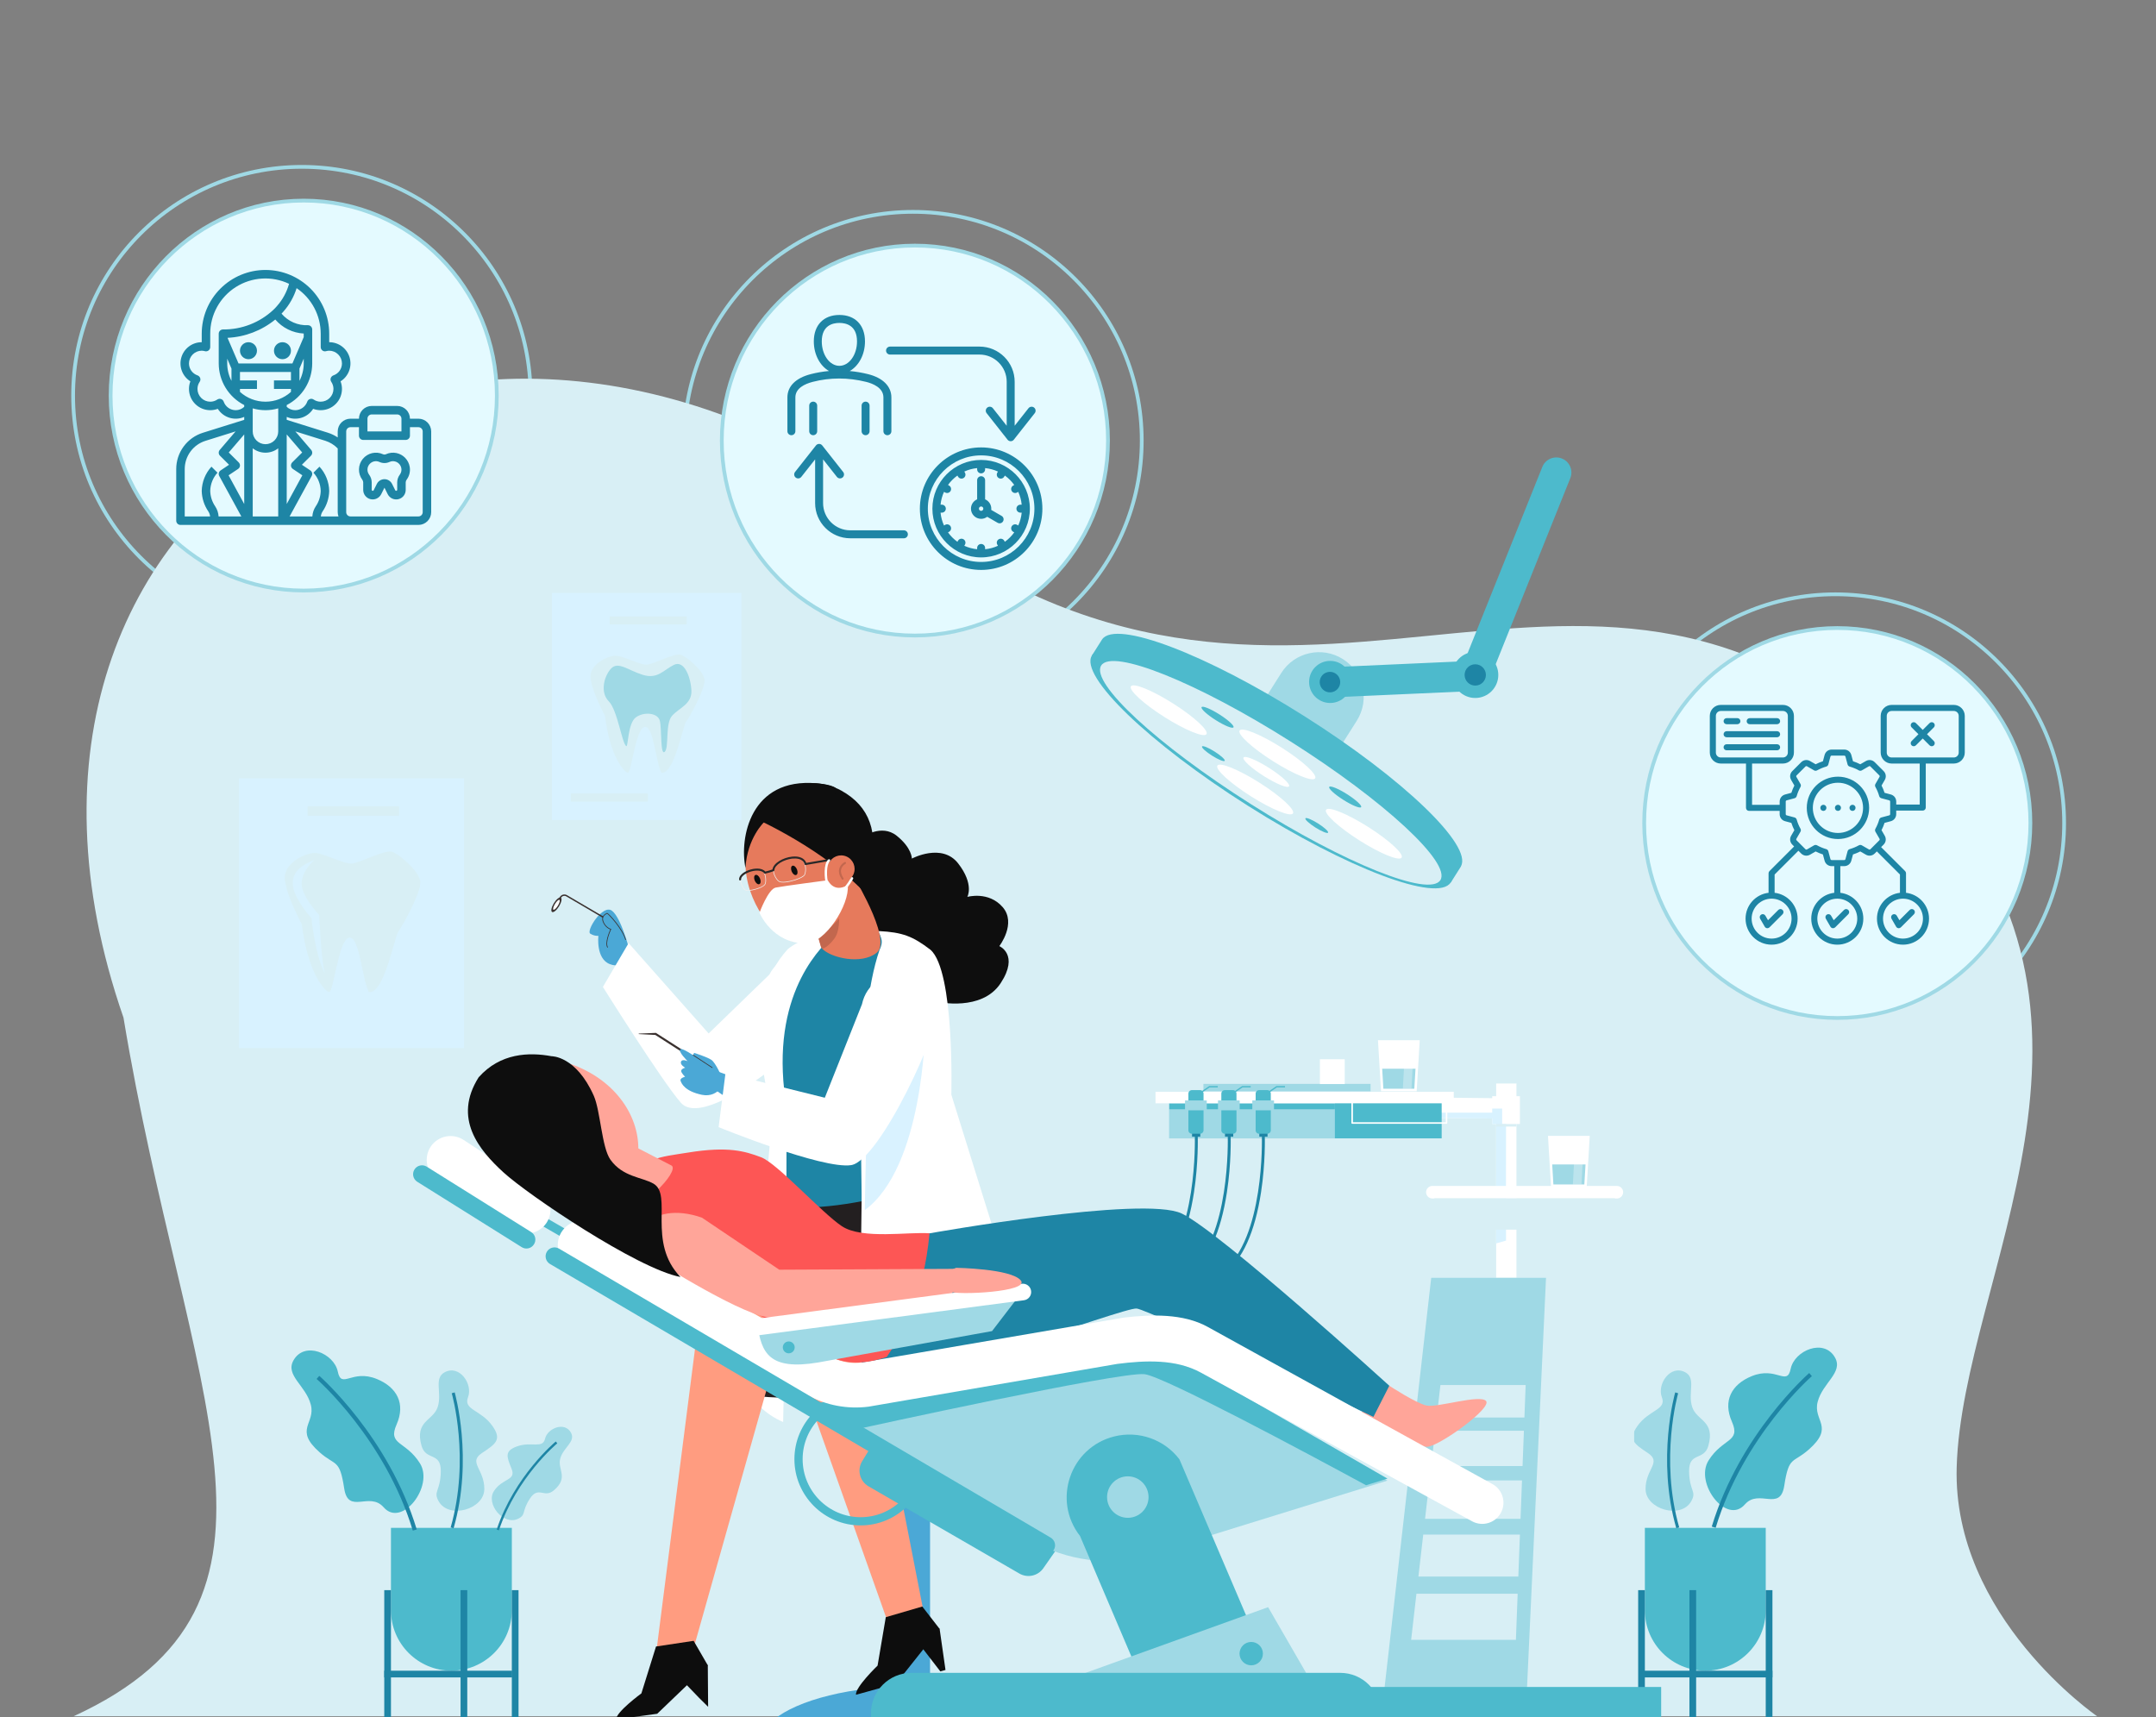 <svg xmlns="http://www.w3.org/2000/svg" width="575" height="458" viewBox="0 0 575 458" fill="none"><rect x="0" y="0" width="575" height="458" fill="#808080" stroke="none"/><g clip-path="url(#clip0_822_1550)"><circle cx="489.5" cy="219.5" r="61" stroke="#9FD9E5"></circle><circle cx="243.5" cy="117.5" r="61" stroke="#9FD9E5"></circle><circle cx="80.5" cy="105.5" r="61" stroke="#9FD9E5"></circle><path d="M19.617 457.738C85.253 427.583 49.667 372.439 32.937 271.414C-16.179 129.868 128.193 45.383 248.749 143.188C352.523 215.647 427.848 117.381 513.517 208.796C571.55 270.722 523.269 340.592 521.843 391.302C520.719 431.275 559.314 457.738 559.314 457.738H19.617Z" fill="#D8EFF5"></path><path d="M454.801 445.583C463.703 445.583 470.919 438.366 470.919 429.464V407.49H438.682V429.464C438.682 438.366 445.899 445.583 454.801 445.583Z" fill="#4DBACC"></path><path d="M470.919 458.203H472.706V424.097H470.919V458.203Z" fill="#1E85A5"></path><path d="M436.896 458.203H438.682V424.097H436.896V458.203Z" fill="#1E85A5"></path><path d="M450.567 458.203H452.354V424.097H450.567V458.203Z" fill="#1E85A5"></path><path d="M472.706 447.37V445.583H438.6V447.37H472.706Z" fill="#1E85A5"></path><path d="M449.438 365.983C452.45 367.586 450.07 371.523 451.304 375.256C452.537 378.989 457.492 378.899 455.621 385.579C454.468 389.693 450.385 387.114 450.478 392.463C450.571 397.812 452.597 397.681 451.025 400.431C448.285 405.225 438.945 402.543 438.871 397.19C438.797 391.837 443.278 390.016 439.492 387.527C435.707 385.037 434.192 383.904 436.684 380.344C439.768 375.938 444.549 376.071 443.212 372.632C441.874 369.192 445.455 363.863 449.438 365.983Z" fill="#9FD9E5"></path><path d="M447.847 407.37L447.063 407.596C441.733 389.021 446.723 371.531 446.774 371.356L447.557 371.585C447.507 371.758 442.585 389.031 447.847 407.37Z" fill="#1E85A5"></path><path d="M489.405 362.085C491.627 366.074 486.093 368.775 484.769 373.867C483.446 378.961 489.377 380.425 482.423 386.578C478.139 390.367 477.088 388.193 475.861 396.233C474.78 403.312 469.111 396.926 465.347 401.244C460.49 406.816 451.859 395.596 455.663 389.523C459.467 383.451 464.342 384.714 461.893 379.166C459.444 373.618 461.789 369.219 467.175 367.025C473.842 364.309 476.583 369.88 477.576 365.041C478.569 360.203 486.465 356.81 489.405 362.085Z" fill="#4DBACC"></path><path d="M457.566 407.469C464.968 383.011 483.041 367.176 483.222 367.019L482.508 366.192C482.324 366.352 464.013 382.395 456.52 407.152L457.566 407.469Z" fill="#1E85A5"></path><path d="M120.386 445.583C111.484 445.583 104.267 438.366 104.267 429.464V407.49H136.505V429.464C136.505 438.366 129.288 445.583 120.386 445.583Z" fill="#4DBACC"></path><path d="M104.267 424.097H102.481V458.203H104.267V424.097Z" fill="#1E85A5"></path><path d="M138.291 424.097H136.504V458.203H138.291V424.097Z" fill="#1E85A5"></path><path d="M124.62 424.097H122.833V458.203H124.62V424.097Z" fill="#1E85A5"></path><path d="M136.587 447.37V445.583H102.48V447.37H136.587Z" fill="#1E85A5"></path><path d="M118.598 365.983C115.587 367.586 117.966 371.523 116.733 375.256C115.5 378.989 110.544 378.899 112.416 385.579C113.569 389.693 117.652 387.114 117.559 392.463C117.465 397.812 115.44 397.681 117.012 400.431C119.752 405.225 129.092 402.543 129.166 397.19C129.239 391.837 124.759 390.016 128.544 387.527C132.33 385.037 133.844 383.904 131.353 380.344C128.269 375.938 123.487 376.071 124.825 372.632C126.162 369.192 122.581 363.863 118.598 365.983Z" fill="#9FD9E5"></path><path d="M120.19 407.37L120.974 407.596C126.304 389.021 121.314 371.531 121.263 371.356L120.479 371.585C120.53 371.758 125.452 389.031 120.19 407.37Z" fill="#1E85A5"></path><path d="M152.306 382.156C153.542 384.514 150.276 386.006 149.428 388.956C148.581 391.905 151.816 394.028 147.669 397.511C145.116 399.656 143.618 396.197 141.324 399.687C139.031 403.176 140.394 403.983 138.171 405.064C134.295 406.95 129.453 401.11 131.761 397.627C134.069 394.143 137.759 394.941 136.413 391.67C135.068 388.399 134.59 387.002 137.763 385.803C141.691 384.319 144.715 386.51 145.366 383.703C146.017 380.897 150.671 379.036 152.306 382.156Z" fill="#9FD9E5"></path><path d="M133.069 408.139L132.464 407.939C137.201 393.618 148.115 384.537 148.224 384.447L148.628 384.94C148.52 385.029 137.746 393.999 133.069 408.139Z" fill="#1E85A5"></path><path d="M78.256 362.838C76.033 366.827 81.567 369.528 82.891 374.62C84.215 379.713 78.283 381.178 85.238 387.331C89.521 391.12 90.573 388.946 91.8 396.986C92.88 404.065 98.549 397.679 102.314 401.997C107.17 407.569 115.801 396.349 111.998 390.276C108.194 384.204 103.318 385.467 105.767 379.919C108.217 374.371 105.872 369.972 100.485 367.777C93.818 365.062 91.078 370.633 90.085 365.794C89.091 360.956 81.195 357.563 78.256 362.838Z" fill="#4DBACC"></path><path d="M110.095 408.222C102.692 383.764 84.62 367.929 84.438 367.772L85.153 366.945C85.337 367.104 103.647 383.148 111.14 407.905L110.095 408.222Z" fill="#1E85A5"></path><path d="M123.772 207.579H63.728V279.529H123.772V207.579Z" fill="#D8F2FF"></path><path d="M112.043 235.88C111.559 239.378 107.044 247.346 106.179 248.466C105.228 249.688 102.382 265.236 98.393 264.536C96.494 260.694 95.928 249.513 93.079 250.038C90.233 250.56 88.9 264.711 87.764 264.536C86.624 264.361 82.069 259.297 80.548 246.543C80.548 246.543 77.692 241.191 76.48 237.023C76.068 235.609 75.848 234.328 75.992 233.443C76.562 229.948 80.929 227.854 83.397 227.504C85.866 227.153 91.75 230.648 94.03 230.298C96.306 229.948 102.571 226.632 104.47 227.153C106.368 227.678 111.682 232.22 112.063 235.015C112.097 235.255 112.087 235.547 112.043 235.88Z" fill="#D8EFF5"></path><path d="M112.043 235.88C111.559 239.378 107.044 247.346 106.179 248.466C105.228 249.688 102.382 265.236 98.393 264.536C96.494 260.694 95.928 249.513 93.078 250.038C90.232 250.56 88.9 264.711 87.764 264.536C86.624 264.361 82.069 259.297 80.548 246.543C80.548 246.543 77.692 241.191 76.48 237.023C78.972 238.73 81.124 243.249 86.274 244.193C95.355 245.855 96.862 243.429 101.596 242.791C106.327 242.152 107.861 239.21 111.185 236.525C111.486 236.282 111.775 236.065 112.043 235.88Z" fill="#D8EFF5"></path><path d="M83.897 229.313C83.897 229.313 80.632 231.989 80.444 235.458C80.257 238.926 85.121 244.023 85.121 244.023C85.121 244.023 85.684 256.398 86.621 259.586C83.996 254.617 83.059 244.867 83.059 244.867C83.059 244.867 78.998 240.436 78.221 236.804C77.064 231.396 83.147 229.782 83.897 229.313Z" fill="#D8F2FF"></path><path d="M106.429 215.03H82.041V217.59H106.429V215.03Z" fill="#D8EFF5"></path><path d="M197.761 158.116H147.189V218.716H197.761V158.116Z" fill="#D8F2FF"></path><path d="M183.154 164.394H162.613V166.55H183.154V164.394Z" fill="#D8EFF5"></path><path d="M172.768 211.629H152.228V213.785H172.768V211.629Z" fill="#D8EFF5"></path><path d="M187.882 181.952C187.474 184.899 183.672 191.61 182.943 192.553C182.142 193.582 179.745 206.677 176.385 206.088C174.786 202.852 174.309 193.435 171.909 193.877C169.512 194.316 168.39 206.235 167.433 206.088C166.473 205.94 162.637 201.675 161.356 190.933C161.356 190.933 158.95 186.426 157.929 182.915C157.582 181.724 157.397 180.646 157.519 179.9C157.998 176.956 161.676 175.192 163.755 174.897C165.834 174.602 170.791 177.546 172.71 177.251C174.627 176.956 179.904 174.163 181.503 174.602C183.102 175.045 187.578 178.87 187.899 181.224C187.928 181.426 187.919 181.672 187.882 181.952Z" fill="#D8EFF5"></path><path d="M167.048 199C167.533 199.226 167.426 192.941 169.547 191.35C171.668 189.759 175.455 190.062 175.986 192.259C176.516 194.455 176.061 201.575 177.273 200.515C178.485 199.454 177.349 193.016 179.243 190.895C181.136 188.775 184.62 187.79 184.393 184.078C184.166 180.367 182.424 175.974 179.697 177.337C176.97 178.7 175.38 181.2 171.441 179.988C167.502 178.776 164.851 176.277 162.957 178.322C161.064 180.367 160.003 184.684 162.351 187.032C164.699 189.381 165.912 198.47 167.048 199Z" fill="#9FD9E5"></path><path d="M397.969 292.884C398.343 292.887 398.696 292.893 399.025 292.896V288.975H404.436V438.597H399.025V298.33C398.696 298.327 398.342 298.321 397.969 298.318C392.779 298.256 383.424 298.15 378.122 298.097C376.153 298.077 374.743 298.065 374.316 298.065V292.631C375.935 292.63 390.803 292.801 397.969 292.884Z" fill="white"></path><path d="M405.354 292.358H397.969V299.78H405.354V292.358Z" fill="white"></path><path d="M378.122 296.743V298.097C383.424 298.15 392.779 298.256 397.969 298.318V299.781H399.025V331.623L401.66 330.864C401.619 330.022 401.654 305.715 401.66 300.452C401.66 300.016 401.66 299.78 401.66 299.78H400.621V295.656H397.969V296.743L378.122 296.743Z" fill="#D8F2FF"></path><path d="M311.851 303.605H384.49V291.185H311.851V303.605Z" fill="#4DBACC"></path><path d="M311.851 303.605H356.007V291.185H311.851V303.605Z" fill="#9FD9E5"></path><path d="M311.851 295.842H356.007V294.289H311.851V295.842Z" fill="#4DBACC"></path><path d="M308.172 294.256H387.714V291.184H308.172V294.256Z" fill="white"></path><path d="M360.615 299.72H385.788C385.903 299.72 385.996 299.627 385.996 299.512V292.453H385.58V299.304H360.823V291.185H360.407V299.512C360.407 299.627 360.5 299.72 360.615 299.72Z" fill="white"></path><path d="M404.436 299.783H399.025V300.454H404.436V299.783Z" fill="#D8EFF5"></path><path d="M320.948 291.057H365.526V289.077H320.948V291.057Z" fill="#9FD9E5"></path><path d="M368.312 291.037H377.829L378.639 277.423H367.502L368.312 291.037Z" fill="white"></path><path d="M377.516 285.034L377.199 290.368H368.942L368.625 285.034H377.516Z" fill="#9FD9E5"></path><path opacity="0.3" d="M374.139 290.367H376.435L377.075 278.515H374.778L374.139 290.367Z" fill="white"></path><path d="M352.018 289.119H358.636V282.501H352.018V289.119Z" fill="white"></path><path d="M422.56 357.226L420.193 340.802H382.962L379.934 452.281H435.825V357.226H422.56Z" fill="#D8EFF5"></path><path d="M407.153 452.281H369.009L381.703 340.802H412.32L407.153 452.281Z" fill="#9FD9E5"></path><path d="M443.028 449.921H363.369V459.36H443.028V449.921Z" fill="#4DBACC"></path><path d="M406.558 378.057H383.164L384.16 369.388H406.89L406.558 378.057Z" fill="#D8EFF5"></path><path d="M406.062 390.996H381.676L382.758 381.588H406.423L406.062 390.996Z" fill="#D8EFF5"></path><path d="M405.522 405.082H380.057L381.235 394.836H405.915L405.522 405.082Z" fill="#D8EFF5"></path><path d="M404.933 420.473H378.288L379.575 409.271H405.362L404.933 420.473Z" fill="#D8EFF5"></path><path d="M404.286 437.358H376.347L377.76 425.062H404.757L404.286 437.358Z" fill="#D8EFF5"></path><path d="M320.113 301.835H317.916V303.153H320.113V301.835Z" fill="#1E85A5"></path><path d="M319.987 291.796L319.791 291.51L322.485 289.661H324.773V290.008H322.593L319.987 291.796Z" fill="#4DBACC"></path><path d="M317.865 302.377H320.056C320.566 302.377 320.98 301.964 320.98 301.453V291.664C320.98 291.153 320.566 290.739 320.056 290.739H317.865C317.354 290.739 316.94 291.153 316.94 291.664V301.453C316.94 301.964 317.354 302.377 317.865 302.377Z" fill="#4DBACC"></path><path d="M321.836 293.488H316.047V296.124H321.836V293.488Z" fill="#9FD9E5"></path><path d="M328.899 301.835H326.702V303.153H328.899V301.835Z" fill="#1E85A5"></path><path d="M328.773 291.796L328.577 291.51L331.271 289.661H333.559V290.008H331.378L328.773 291.796Z" fill="#4DBACC"></path><path d="M326.651 302.377H328.841C329.352 302.377 329.766 301.964 329.766 301.453V291.664C329.766 291.153 329.352 290.739 328.841 290.739H326.651C326.14 290.739 325.726 291.153 325.726 291.664V301.453C325.726 301.964 326.14 302.377 326.651 302.377Z" fill="#4DBACC"></path><path d="M330.622 293.488H324.833V296.124H330.622V293.488Z" fill="#9FD9E5"></path><path d="M338.051 301.835H335.855V303.153H338.051V301.835Z" fill="#1E85A5"></path><path d="M337.926 291.796L337.729 291.51L340.423 289.661H342.711V290.008H340.531L337.926 291.796Z" fill="#4DBACC"></path><path d="M335.803 302.377H337.994C338.505 302.377 338.919 301.964 338.919 301.453V291.664C338.919 291.153 338.505 290.739 337.994 290.739H335.803C335.293 290.739 334.879 291.153 334.879 291.664V301.453C334.879 301.964 335.293 302.377 335.803 302.377Z" fill="#4DBACC"></path><path d="M339.775 293.488H333.986V296.124H339.775V293.488Z" fill="#9FD9E5"></path><path d="M300.225 342.49C298.418 342.49 296.499 342.183 294.472 341.568L294.699 340.822C300.008 342.433 304.535 341.843 308.152 339.069C319.403 330.441 318.667 303.432 318.658 303.16L319.437 303.135C319.44 303.204 319.645 310.107 318.432 318.002C316.796 328.657 313.497 335.952 308.628 339.687C306.193 341.554 303.381 342.49 300.225 342.49Z" fill="#1E85A5"></path><path d="M309.005 342.49C307.198 342.49 305.279 342.183 303.252 341.568L303.479 340.822C308.788 342.433 313.314 341.843 316.932 339.069C328.182 330.441 327.447 303.432 327.438 303.16L328.217 303.135C328.22 303.204 328.425 310.107 327.212 318.002C325.575 328.657 322.276 335.952 317.407 339.687C314.973 341.554 312.16 342.49 309.005 342.49Z" fill="#1E85A5"></path><path d="M318.107 342.49C316.299 342.49 314.38 342.183 312.353 341.568L312.58 340.822C317.889 342.433 322.416 341.843 326.033 339.069C337.284 330.441 336.548 303.432 336.539 303.16L337.319 303.135C337.321 303.204 337.527 310.107 336.314 318.002C334.677 328.657 331.378 335.952 326.509 339.687C324.074 341.554 321.262 342.49 318.107 342.49Z" fill="#1E85A5"></path><path d="M431.218 319.644H382.008C381.084 319.644 380.334 318.894 380.334 317.969C380.334 317.044 381.083 316.294 382.008 316.294H431.218C432.143 316.294 432.893 317.044 432.893 317.969C432.892 318.894 432.143 319.644 431.218 319.644Z" fill="white"></path><path d="M427.323 327.95H385.903L382.532 319.59H430.694L427.323 327.95Z" fill="#D8EFF5"></path><path d="M413.655 316.56H423.172L423.982 302.946H412.844L413.655 316.56Z" fill="white"></path><path d="M422.859 310.557L422.541 315.891H414.285L413.968 310.557H422.859Z" fill="#9FD9E5"></path><path opacity="0.3" d="M419.482 315.89H421.778L422.417 304.038H420.121L419.482 315.89Z" fill="white"></path><path d="M331.033 196.363L351.168 209.104L361.85 192.223C365.368 186.663 363.713 179.303 358.152 175.785C352.592 172.267 345.232 173.922 341.714 179.483L331.033 196.363Z" fill="#9FD9E5"></path><path d="M293.951 170.5C297.616 165.287 321.682 174.432 347.942 191.048C374.202 207.664 392.771 225.496 389.629 231.041L389.655 231.056L386.928 235.366L382.3 232.438C372.522 230.898 354.596 222.769 335.512 210.693C316.427 198.617 301.404 185.898 295.826 177.721L291.221 174.808L293.948 170.498L293.951 170.5Z" fill="#4DBACC"></path><path d="M386.895 235.367C390.328 229.943 371.692 211.992 345.27 195.273C318.849 178.554 294.648 169.398 291.215 174.823C287.783 180.247 306.419 198.198 332.84 214.917C359.261 231.636 383.463 240.792 386.895 235.367Z" fill="#4DBACC"></path><path d="M384.143 234.736C387.062 230.122 369.179 213.568 344.2 197.761C319.221 181.955 296.604 172.882 293.684 177.496C290.764 182.11 308.647 198.664 333.627 214.471C358.606 230.277 381.223 239.35 384.143 234.736Z" fill="#D8EFF5"></path><path d="M350.749 207.587C351.381 206.587 347.382 202.921 341.816 199.399C336.25 195.876 331.225 193.832 330.592 194.832C329.959 195.832 333.958 199.498 339.524 203.02C345.091 206.542 350.116 208.587 350.749 207.587Z" fill="white"></path><path d="M344.832 216.938C345.464 215.938 341.465 212.272 335.899 208.75C330.333 205.228 325.308 203.183 324.675 204.183C324.042 205.183 328.041 208.849 333.608 212.372C339.174 215.894 344.199 217.938 344.832 216.938Z" fill="white"></path><path d="M321.769 195.797C322.402 194.797 318.402 191.131 312.836 187.609C307.27 184.086 302.245 182.042 301.612 183.042C300.979 184.042 304.979 187.708 310.545 191.23C316.111 194.752 321.136 196.797 321.769 195.797Z" fill="white"></path><path d="M337.029 206.962C340.381 209.083 343.406 210.314 343.787 209.712C344.168 209.11 341.76 206.902 338.409 204.782C335.058 202.662 332.032 201.431 331.651 202.033C331.271 202.635 333.678 204.842 337.029 206.962Z" fill="white"></path><path d="M358.274 213.331C360.624 214.817 362.745 215.68 363.012 215.258C363.279 214.836 361.591 213.289 359.242 211.802C356.892 210.316 354.771 209.452 354.504 209.875C354.237 210.297 355.925 211.844 358.274 213.331Z" fill="#4DBACC"></path><path d="M324.23 192.055C326.58 193.542 328.701 194.405 328.968 193.983C329.235 193.561 327.547 192.013 325.198 190.527C322.848 189.04 320.727 188.177 320.46 188.599C320.193 189.022 321.881 190.569 324.23 192.055Z" fill="#4DBACC"></path><path d="M323.257 201.54C324.928 202.597 326.437 203.211 326.627 202.911C326.817 202.611 325.616 201.51 323.945 200.453C322.274 199.396 320.765 198.782 320.576 199.082C320.386 199.382 321.586 200.483 323.257 201.54Z" fill="#4DBACC"></path><path d="M350.829 220.706C352.5 221.763 354.009 222.377 354.198 222.077C354.388 221.777 353.188 220.676 351.517 219.619C349.846 218.562 348.337 217.948 348.147 218.248C347.957 218.548 349.158 219.648 350.829 220.706Z" fill="#4DBACC"></path><path d="M373.811 228.731C374.444 227.731 370.445 224.065 364.879 220.543C359.312 217.021 354.287 214.976 353.654 215.976C353.022 216.976 357.021 220.642 362.587 224.165C368.153 227.687 373.178 229.731 373.811 228.731Z" fill="white"></path><path d="M350.433 182.18C350.532 184.4 352.413 186.119 354.633 186.02L392.993 184.301C395.213 184.202 396.932 182.322 396.832 180.102C396.733 177.882 394.853 176.162 392.633 176.262L354.273 177.98C352.052 178.08 350.333 179.96 350.433 182.18Z" fill="#4DBACC"></path><path d="M392.032 183.922C394.129 184.659 396.426 183.557 397.163 181.46L418.862 127.359C419.599 125.263 418.497 122.966 416.401 122.229C414.304 121.492 412.007 122.594 411.27 124.69L389.57 178.791C388.833 180.888 389.936 183.185 392.032 183.922Z" fill="#4DBACC"></path><path d="M393.446 186.154C396.842 186.154 399.594 183.402 399.594 180.006C399.594 176.611 396.842 173.858 393.446 173.858C390.051 173.858 387.298 176.611 387.298 180.006C387.298 183.402 390.051 186.154 393.446 186.154Z" fill="#4DBACC"></path><path d="M354.748 187.489C357.849 187.489 360.362 184.975 360.362 181.875C360.362 178.774 357.849 176.261 354.748 176.261C351.648 176.261 349.134 178.774 349.134 181.875C349.134 184.975 351.648 187.489 354.748 187.489Z" fill="#4DBACC"></path><path d="M393.446 182.846C395.015 182.846 396.286 181.574 396.286 180.006C396.286 178.438 395.015 177.166 393.446 177.166C391.878 177.166 390.606 178.438 390.606 180.006C390.606 181.574 391.878 182.846 393.446 182.846Z" fill="#1E85A5"></path><path d="M355.327 184.582C356.798 184.234 357.709 182.76 357.361 181.289C357.014 179.818 355.54 178.908 354.069 179.255C352.598 179.602 351.687 181.076 352.035 182.547C352.382 184.018 353.856 184.929 355.327 184.582Z" fill="#1E85A5"></path><path d="M167.864 253.358C167.864 253.358 165.687 244.795 163.219 242.909C160.752 241.022 156.253 248.279 157.414 249.004C158.575 249.73 159.591 249.585 159.591 249.585C159.591 249.585 158.865 255.68 162.639 257.132C166.412 258.583 167.864 254.955 167.864 253.358Z" fill="#4BA8D6"></path><path d="M280.789 345.812H209.047C206.028 345.812 203.581 343.365 203.581 340.346C203.581 337.327 206.028 334.88 209.047 334.88H280.789C283.808 334.88 286.255 337.327 286.255 340.346C286.255 343.365 283.808 345.812 280.789 345.812Z" fill="white"></path><path d="M219.343 345.887C223.578 350.115 233.143 353.066 244.267 353.066C255.391 353.066 264.957 350.116 269.191 345.887H219.343Z" fill="#4BA8D6"></path><path d="M281.374 458.71C274.994 453.375 260.582 449.652 243.823 449.652C227.064 449.652 212.652 453.375 206.272 458.71H281.374Z" fill="#4BA8D6"></path><path d="M244.934 347.339H240.49V458.88H244.934V347.339Z" fill="#4BA8D6"></path><path d="M248.045 386.89H237.379V453.992H248.045V386.89Z" fill="#4BA8D6"></path><path d="M248.045 351.011H237.379V368.477H248.045V351.011Z" fill="#4BA8D6"></path><path d="M230.048 223.279C230.048 223.279 235.046 219.616 239.139 222.887C243.232 226.159 243.197 228.986 243.197 228.986C243.197 228.986 251.217 224.701 255.549 230.289C259.88 235.877 257.986 239.203 257.986 239.203C257.986 239.203 263.648 237.593 267.411 241.934C271.173 246.276 266.518 252.331 266.518 252.331C266.518 252.331 271.875 254.576 266.878 262.213C261.882 269.85 250.129 267.211 250.129 267.211C250.129 267.211 251.876 274.526 242.292 275.128C232.708 275.73 228.484 267.901 228.484 267.901C225.716 264.879 222.793 261.884 227.449 257.511C221.254 253.561 221.351 250.629 226.553 248.525C226.553 248.525 220.941 251.933 218.551 245.226C216.161 238.519 226.765 233.952 226.765 233.952C226.765 233.952 219.909 229.339 222.933 225.571C225.957 221.803 230.048 223.279 230.048 223.279Z" fill="#0E0E0E"></path><path d="M205.18 259.937L188.992 275.628L167.649 251.532L160.791 263.217C160.791 263.217 176.491 288.296 181.597 294.117C189.018 302.576 224.21 271.32 225.328 264.655C227.048 254.405 210.434 249.835 205.18 259.937Z" fill="white"></path><path d="M260.75 347.754C257.263 311.602 246.506 301.012 246.506 301.012C246.506 301.012 237.939 301.012 215.172 301.012C209.218 318.845 207.356 334.665 207.148 347.754L260.75 347.754Z" fill="#231F20"></path><path d="M209.009 321.434C214.698 323.073 230.003 321.233 242.886 317.06L254.248 310.328C254.248 310.328 243.281 294.405 243.627 292.421C244.619 287.191 246.66 278.962 247.556 271.178C247.655 270.336 247.742 269.5 247.813 268.672C248.311 262.863 248.035 257.513 246.038 254.075C241.498 245.779 212.559 249.855 209.426 255.045C206.297 260.259 204.108 266.494 203.667 270.903C203.543 272.214 204.235 275.58 205.311 279.636C206.386 283.691 207.796 288.476 209.061 292.657C210.827 298.41 209.009 321.434 209.009 321.434Z" fill="#1E85A5"></path><path d="M209.155 290.828C210.646 300.052 208.863 379.252 208.863 379.252C204.23 377.294 197.617 372.348 198.225 363.284C198.225 363.284 206.435 305.64 205.532 297.132C204.63 288.623 197.333 267.03 210.127 253.117C213.554 250.354 218.003 249.536 218.003 249.536C218.003 249.536 222.552 248.132 222.677 249.098C219.633 251.939 206.16 263.706 209.155 290.828Z" fill="white"></path><path d="M213.452 233.47L217.076 246.01L218.982 252.599C219.068 252.747 219.18 252.895 219.316 253.043C221.491 255.415 229.706 257.407 233.8 254.107C235.217 252.962 235.004 250.341 234.128 247.407C232.721 242.69 229.601 237.17 228.803 235.691C227.728 233.715 226.858 232.08 226.517 231.326C223.468 231.82 216.554 232.969 213.452 233.47Z" fill="#E67A5C"></path><path d="M217.076 246.01L218.982 252.598C219.068 252.747 219.18 252.895 219.316 253.042C220.117 252.786 221.2 252.088 222.512 250.338C225.374 246.523 222.541 236.843 222.541 236.843L217.076 246.01Z" fill="#C2674E"></path><path d="M198.887 232.008C199.775 242.245 207.716 251.43 212.879 251.21C221.286 250.853 230.132 239.613 229.245 229.376C228.357 219.139 220.842 211.429 212.459 212.156C204.076 212.883 198 221.771 198.887 232.008Z" fill="#E67A5C"></path><path d="M201.456 218.301C201.456 218.301 220.008 226.468 231.502 238.988C232.842 236.069 231.309 234.446 231.96 231.908C234.462 222.16 231.964 215.022 224.348 210.843C215.758 206.129 205.422 210.373 201.456 218.301Z" fill="#0E0E0E"></path><path d="M203.817 219.227C203.817 219.227 199.271 223.472 198.815 231.479C197.18 223.552 200.06 207.323 217.801 208.911C235.542 210.499 203.817 219.227 203.817 219.227Z" fill="#0E0E0E"></path><path d="M227.63 233.153C228.415 231.327 227.57 229.21 225.744 228.426C223.917 227.641 221.801 228.486 221.016 230.312C220.232 232.139 221.076 234.255 222.902 235.04C224.729 235.824 226.845 234.98 227.63 233.153Z" fill="#E67A5C"></path><path d="M224.798 234.605C224.82 234.597 224.842 234.587 224.863 234.574C224.986 234.492 225.02 234.325 224.938 234.202C224.365 233.336 224.165 232.542 224.344 231.841C224.589 230.881 225.481 230.399 225.49 230.395C225.621 230.326 225.671 230.163 225.602 230.033C225.534 229.902 225.372 229.851 225.241 229.919C225.196 229.943 224.133 230.508 223.825 231.702C223.604 232.557 223.828 233.498 224.49 234.498C224.559 234.601 224.686 234.642 224.798 234.605Z" fill="#C2674E"></path><path d="M207.54 241.286C208.011 241.13 208.337 240.894 208.365 240.873C208.484 240.786 208.509 240.619 208.422 240.501C208.334 240.383 208.168 240.357 208.049 240.445C208 240.481 206.82 241.326 205.833 240.582C205.714 240.493 205.656 240.383 205.651 240.237C205.622 239.47 206.917 238.161 207.418 237.721C207.528 237.625 207.539 237.456 207.442 237.346C207.346 237.235 207.177 237.224 207.067 237.321C206.863 237.5 205.076 239.102 205.119 240.257C205.13 240.562 205.266 240.822 205.512 241.007C206.221 241.541 206.982 241.47 207.54 241.286Z" fill="#C2674E"></path><path d="M211.932 234.805C210.325 235.306 208.387 235.597 207.681 235.119C206.819 234.536 205.821 232.518 206.309 231.318C206.823 230.054 210.146 228.116 213.342 228.788C213.752 228.874 214.142 229.225 214.439 229.774C214.993 230.8 215.097 232.243 214.69 233.283C214.625 233.451 214.456 233.623 214.219 233.79C213.672 234.178 212.763 234.546 211.932 234.805ZM206.465 231.382C206.019 232.478 206.957 234.426 207.775 234.98C208.432 235.424 210.365 235.117 211.882 234.644C213.309 234.2 214.375 233.629 214.534 233.222C214.989 232.058 214.727 230.66 214.291 229.854C214.018 229.349 213.668 229.029 213.307 228.953C211.136 228.496 208.846 229.311 207.525 230.247C206.984 230.631 206.605 231.036 206.465 231.382Z" fill="#F0F0F0"></path><path d="M200.709 237.437C200.219 237.532 199.037 237.717 198.642 237.385C197.994 236.841 197.522 235.858 197.439 234.882C197.387 234.269 197.498 233.768 197.75 233.47C199.182 231.784 202.647 231.48 203.453 232.137C204.301 232.829 204.516 235.101 204.116 235.851C204.027 236.019 203.859 236.184 203.637 236.342C202.961 236.821 201.776 237.231 200.709 237.437ZM203.968 235.772C204.327 235.099 204.11 232.89 203.347 232.267C202.6 231.658 199.228 231.988 197.878 233.579C197.658 233.838 197.559 234.308 197.606 234.867C197.686 235.802 198.134 236.74 198.75 237.256C198.982 237.451 199.721 237.457 200.677 237.272C202.023 237.012 203.634 236.397 203.968 235.772Z" fill="#F0F0F0"></path><path d="M221.406 229.58C221.529 229.54 221.607 229.414 221.584 229.283C221.559 229.138 221.422 229.041 221.277 229.065L215.025 230.141C214.568 228.882 213.174 228.259 211.238 228.467C208.894 228.719 206.248 230.17 206.011 231.893C205.489 232.078 204.703 232.316 204.111 232.449C203.176 231.395 201.204 231.502 199.605 232.099C198.023 232.691 197.048 233.662 197.122 234.575C197.134 234.721 197.263 234.83 197.409 234.818C197.555 234.806 197.665 234.678 197.653 234.531C197.6 233.883 198.48 233.088 199.791 232.598C201.219 232.066 203.08 231.932 203.792 232.901C203.854 232.985 203.958 233.025 204.06 233.004C204.747 232.865 205.786 232.547 206.354 232.334C206.455 232.296 206.522 232.202 206.526 232.095C206.582 230.608 209.09 229.233 211.294 228.996C212.143 228.905 214.162 228.87 214.582 230.508C214.616 230.643 214.748 230.728 214.885 230.705L221.367 229.59C221.38 229.588 221.393 229.584 221.406 229.58Z" fill="#282828"></path><path d="M211.142 232.426C211.428 233.103 211.972 233.519 212.357 233.356C212.741 233.193 212.82 232.513 212.534 231.837C212.247 231.16 211.703 230.744 211.319 230.906C210.934 231.069 210.855 231.749 211.142 232.426Z" fill="#0E0E0E"></path><path d="M201.297 234.875C201.583 235.552 202.127 235.968 202.512 235.806C202.896 235.643 202.975 234.962 202.689 234.286C202.402 233.609 201.858 233.193 201.474 233.356C201.09 233.518 201.01 234.199 201.297 234.875Z" fill="#0E0E0E"></path><path d="M202.549 243.438C202.549 243.438 204.876 237.12 206.872 236.721C208.867 236.322 220.774 234.76 220.774 234.76C220.774 234.76 222.358 238.308 226.096 236.027C226.628 241.347 220.043 251.618 214.852 251.618C205.941 251.618 202.549 243.438 202.549 243.438Z" fill="white"></path><path d="M223.313 238.624C223.13 238.624 222.944 238.6 222.758 238.552C221.702 238.278 220.73 237.251 220.341 235.995C219.807 234.274 219.604 230.31 220.887 229.254C221.023 229.141 221.225 229.161 221.338 229.298C221.45 229.434 221.431 229.636 221.294 229.749C220.417 230.471 220.356 233.881 220.953 235.805C221.274 236.84 222.082 237.714 222.918 237.931C223.468 238.073 223.972 237.93 224.417 237.506C225.819 236.164 226.943 234.12 226.954 234.099C227.039 233.944 227.234 233.887 227.39 233.972C227.545 234.056 227.602 234.251 227.517 234.407C227.47 234.494 226.336 236.557 224.86 237.969C224.409 238.4 223.874 238.624 223.313 238.624Z" fill="white"></path><path d="M211.362 325.103C211.362 325.103 189.891 341.869 186.494 350.08C183.096 358.291 188.428 368.706 195.79 371.255C203.151 373.803 233.777 373.646 240.855 367.7C247.934 361.754 259.78 344.64 259.497 334.446C259.213 324.253 229.483 320.856 211.362 325.103Z" fill="#231F20"></path><path d="M185.774 356.482L175.151 439.647L184.542 441.153L207.229 360.774C206.436 342.955 186.53 345.717 185.774 356.482Z" fill="#FF9C80"></path><path d="M164.323 458.567C164.268 456.595 171.056 451.634 171.056 451.634L174.959 439.128L184.988 437.614L188.761 444.132L175.272 457.069L164.323 458.567Z" fill="#0D0D0D"></path><path d="M186.43 452.811L177.514 443.549L188.768 444.086L188.853 455.211L186.43 452.811Z" fill="#0D0D0D"></path><path d="M209.772 356.514L237.801 435.53L246.862 432.639L230.856 350.668C222.111 335.122 205.591 346.566 209.772 356.514Z" fill="#FF9C80"></path><path d="M228.304 451.999C227.985 450.052 234.047 444.225 234.047 444.225L236.238 431.309L245.974 428.464L250.586 434.417L238.953 449.046L228.304 451.999Z" fill="#0D0D0D"></path><path d="M250.78 445.767L242.939 435.577L250.587 434.37L252.163 445.383L250.78 445.767Z" fill="#0D0D0D"></path><path d="M273.448 355.259C273.448 355.259 266.485 367.388 230.641 372.332H229.519C229.519 372.332 229.416 344.91 229.788 320.762C229.929 311.565 227.997 272.411 234.57 253.35C236.025 250.468 234.294 249.369 234.406 248.319C240.725 248.644 243.453 249.712 248.153 253.306C254.641 258.953 253.714 291.943 253.714 291.943L273.448 355.259Z" fill="white"></path><path d="M246.709 274.793C246.709 274.793 246.256 311.233 230.64 322.742C230.781 313.544 230.993 304.824 231.303 298.274C240.055 293.369 246.709 274.793 246.709 274.793Z" fill="#D9F2FF"></path><path d="M198.316 288.268L189.95 285.238L189.34 289.723L196.006 294.259L198.316 288.268Z" fill="#4BA8D6"></path><path d="M187.772 284.372L174.706 275.985L174.854 276.028L170.341 275.791L170.341 275.662L174.857 275.474L174.932 275.471L175.006 275.518L188.071 283.905L187.772 284.372Z" fill="#3A312F"></path><path d="M191.234 285.859C191.234 285.859 182.388 279.27 181.509 279.803C180.63 280.337 183.392 283.025 183.392 283.025C183.392 283.025 182.041 282.38 181.67 283.069C181.204 283.936 182.743 284.765 182.743 284.765C182.743 284.765 181.704 285.022 181.67 285.597C181.636 286.173 182.713 287.168 182.713 287.168C182.713 287.168 181.274 287.512 181.505 288.236C181.737 288.96 182.625 291.033 187.196 291.988C191.767 292.942 194.593 288.104 191.234 285.859Z" fill="#4BA8D6"></path><path d="M192.476 287.135C192.476 287.135 190.858 283.482 189.762 282.699C188.666 281.916 185.169 280.82 185.169 280.82C185.169 280.82 184.491 281.238 185.378 282.386C186.265 283.534 188.875 284.682 188.875 284.682C188.875 284.682 191.223 288.492 192.476 287.135Z" fill="#4BA8D6"></path><path d="M229.885 267.835L219.974 292.769L193.488 286.193L191.656 300.616C191.656 300.616 219.346 311.918 226.999 310.743C234.651 309.568 251.253 273.763 250.563 267.04C249.503 256.7 232.271 256.7 229.885 267.835Z" fill="white"></path><path d="M164.423 246.923L151.033 239.064C150.538 238.781 149.901 238.953 149.615 239.449L149.002 240.51L148.682 240.326L149.295 239.264C149.682 238.592 150.545 238.359 151.218 238.745L164.61 246.604L164.423 246.923Z" fill="#3A312F"></path><path d="M149.575 239.401C149.953 239.633 149.735 240.676 149.087 241.732C148.44 242.787 147.608 243.454 147.23 243.222C146.852 242.99 147.07 241.946 147.717 240.891C148.365 239.836 149.196 239.169 149.575 239.401Z" fill="#3A312F"></path><path d="M149.207 239.999C149.421 240.13 149.234 240.824 148.789 241.548C148.345 242.273 147.811 242.754 147.597 242.623C147.383 242.492 147.571 241.798 148.015 241.074C148.46 240.349 148.994 239.868 149.207 239.999Z" fill="white"></path><path d="M161.891 243.576C161.723 243.688 160.213 244.248 160.884 245.87C161.555 247.492 162.898 247.827 162.898 247.827C162.898 247.827 161.22 251.351 162.059 252.694L166.869 250.68C165.974 247.492 162.059 243.465 161.891 243.576Z" fill="#4BA8D6"></path><path d="M189.951 284.833C189.933 284.833 189.916 284.828 189.9 284.817L184.792 281.476C184.75 281.448 184.738 281.391 184.765 281.348C184.793 281.306 184.851 281.294 184.893 281.322L190.001 284.663C190.044 284.691 190.056 284.748 190.028 284.791C190.01 284.818 189.981 284.833 189.951 284.833Z" fill="#3A312F"></path><path d="M161.981 252.744C161.194 251.484 162.5 248.476 162.77 247.885C162.431 247.769 161.378 247.304 160.799 245.906C160.377 244.886 160.701 244.092 161.76 243.543C161.797 243.524 161.825 243.51 161.84 243.5C161.862 243.486 161.898 243.473 161.951 243.492C162.424 243.667 166.092 247.568 166.959 250.656L166.781 250.706C165.939 247.709 162.35 243.913 161.907 243.675C161.89 243.684 161.869 243.695 161.845 243.708C161.488 243.893 160.399 244.456 160.97 245.835C161.614 247.391 162.908 247.735 162.921 247.738L163.03 247.766L162.982 247.868C162.965 247.902 161.335 251.361 162.138 252.645L161.981 252.744Z" fill="#3A312F"></path><path d="M142.243 322.833L141.057 324.887L154.328 332.549L155.514 330.495L142.243 322.833Z" fill="#4DBACC"></path><path d="M370.529 369.583C370.529 369.583 377.638 374.255 380.482 374.864C383.326 375.474 394.701 371.817 396.326 373.645C397.951 375.474 384.545 385.224 380.888 385.833C377.232 386.442 362.81 376.895 362.81 376.895L370.529 369.583Z" fill="#FFA599"></path><path d="M247.898 328.935C247.898 328.935 304.944 318.761 315.169 323.651C325.394 328.541 370.529 369.583 370.529 369.583L366.294 377.887C366.294 377.887 306.723 349.435 303.166 348.991C299.61 348.546 240.927 371.219 232.036 366.329C223.145 361.439 237.975 329.774 247.898 328.935Z" fill="#1E85A5"></path><path d="M229.533 406.834C219.793 406.834 211.869 398.91 211.869 389.17C211.869 379.43 219.793 371.506 229.533 371.506C239.273 371.506 247.197 379.43 247.197 389.17C247.197 398.91 239.272 406.834 229.533 406.834ZM229.533 373.698C221.001 373.698 214.06 380.639 214.06 389.17C214.06 397.701 221.001 404.642 229.533 404.642C238.064 404.642 245.005 397.701 245.005 389.17C245.005 380.639 238.064 373.698 229.533 373.698Z" fill="#4DBACC"></path><path d="M239.46 374.145L229.936 389.706C228.517 392.024 229.287 395.055 231.64 396.415L271.867 419.672C274.039 420.928 276.811 420.314 278.249 418.258L290.638 400.543L239.46 374.145Z" fill="#4DBACC"></path><path d="M370.031 394.881L364.319 396.65L302.037 415.939C291.454 417.454 280.686 414.958 271.847 408.941L225.38 380.826L218.161 376.46L216.022 375.165L217.354 374.908L276.684 363.531C288.94 361.546 308.523 360.222 321.701 367.055L370.031 394.881Z" fill="#9FD9E5"></path><path d="M370.031 394.35L364.319 396.119C348.539 387.563 310.39 367.107 305.244 366.5C298.732 365.735 229.025 381.055 229.025 381.055L225.38 380.295L218.161 375.929L217.354 374.377L276.684 363C288.94 361.014 308.523 359.69 321.702 366.524L370.031 394.35Z" fill="#4DBACC"></path><path d="M398.048 395.817L322.068 353.874C315.556 350.279 307.056 350.545 299.668 351.414L229.794 363.394C224.162 364.056 220.813 361.467 215.873 358.683L158.545 326.37C155.704 324.75 152.104 325.475 150.111 328.068C147.675 331.24 148.627 335.836 152.124 337.778L215.446 372.142C220.387 374.824 226.047 375.881 231.623 375.165L297.963 363.76C305.44 362.799 313.626 362.44 320.236 366.063L392.596 405.727C395.31 407.215 398.716 406.245 400.238 403.551C401.786 400.812 400.802 397.337 398.048 395.817Z" fill="white"></path><path d="M145.774 326.11C143.859 329.035 139.899 329.862 136.973 327.947L116.676 314.658C113.751 312.743 112.924 308.782 114.839 305.857C116.754 302.931 120.715 302.105 123.64 304.02L143.938 317.309C146.863 319.224 147.69 323.184 145.774 326.11Z" fill="white"></path><path d="M236.485 361.908C240.582 355.914 246.345 345.866 247.898 328.936C242.6 328.452 229.93 330.644 224.517 327.024C219.104 323.404 207.286 310.27 202.987 308.646C198.688 307.023 194.193 305.661 183.517 307.392C175.731 308.654 171.611 308.545 165.406 316.572C155.544 329.331 172.307 334.688 185.857 341.951C189.921 343.404 208.595 354.106 223.116 362.537C227.879 364.03 232.059 363.392 236.485 361.908Z" fill="#FD5655"></path><path d="M179.108 310.86C181.376 312.323 170.851 323.532 164.319 323.113L157.057 315.893L165.002 303.577L174.231 308.343L179.108 310.86Z" fill="#FFA599"></path><path d="M153.075 284.096C165.232 288.747 171.117 299.115 170.138 308.259C166.235 317.349 151.435 320.888 139.69 315.278C128.625 309.993 122.958 299.306 126.465 291.137C129.972 282.967 141.623 279.715 153.075 284.096Z" fill="#FFA599"></path><path d="M187.194 324.748L207.831 338.635L255.17 338.404L253.942 345.154C253.942 345.154 212.043 350.528 205.984 351.335C199.924 352.142 174.609 336.072 174.609 336.072C166.297 330.543 172.897 319.788 187.194 324.748Z" fill="#FFA599"></path><path d="M281.07 413.327C280.413 414.464 278.959 414.854 277.822 414.197L146.699 337.12C145.562 336.463 145.172 335.009 145.828 333.872C146.485 332.735 147.939 332.345 149.076 333.001L280.199 410.079C281.337 410.736 281.726 412.19 281.07 413.327Z" fill="#4DBACC"></path><path d="M142.406 331.866C143.115 330.763 142.787 329.295 141.676 328.599L113.793 311.145C112.674 310.457 111.21 310.806 110.522 311.924C109.834 313.043 110.183 314.507 111.301 315.195L139.152 332.629C140.245 333.313 141.684 332.991 142.38 331.906C142.389 331.893 142.398 331.88 142.406 331.866Z" fill="#4DBACC"></path><path d="M272.428 344.765L264.577 355.006L218.142 363.386C205.17 365.548 203.023 360.825 202.026 353.274C202.026 353.274 272.652 344.472 272.428 344.765Z" fill="#9FD9E5"></path><path d="M273.089 346.781L201.496 356.236C200.283 356.397 199.17 355.543 199.009 354.33C198.849 353.116 199.703 352.003 200.916 351.843L272.508 342.388C273.722 342.227 274.835 343.081 274.995 344.294C275.156 345.507 274.302 346.621 273.089 346.781Z" fill="white"></path><path d="M210.359 360.935C211.234 360.935 211.944 360.226 211.944 359.35C211.944 358.474 211.234 357.765 210.359 357.765C209.483 357.765 208.773 358.474 208.773 359.35C208.773 360.226 209.483 360.935 210.359 360.935Z" fill="#4DBACC"></path><path d="M339.338 447.239L314.552 389.207C310.499 383.88 303.662 381.48 297.169 383.103C285.415 386.042 280.578 400.107 288.04 409.653L304.059 447.239H339.338Z" fill="#4DBACC"></path><path d="M300.784 404.806C303.838 404.806 306.314 402.33 306.314 399.276C306.314 396.221 303.838 393.745 300.784 393.745C297.729 393.745 295.253 396.221 295.253 399.276C295.253 402.33 297.729 404.806 300.784 404.806Z" fill="#9FD9E5"></path><path d="M281.447 449.067L338.202 428.636L350.202 449.392L281.447 449.067Z" fill="#9FD9E5"></path><path d="M333.698 444.147C335.42 444.147 336.815 442.752 336.815 441.031C336.815 439.309 335.42 437.914 333.698 437.914C331.977 437.914 330.582 439.309 330.582 441.031C330.582 442.752 331.977 444.147 333.698 444.147Z" fill="#4DBACC"></path><path d="M254.998 338.133C254.998 338.133 269.516 338.34 272.212 341.451C274.909 344.562 255.31 345.495 253.132 344.458C250.954 343.421 251.369 339.377 254.998 338.133Z" fill="#FFA599"></path><path d="M147.111 281.7C147.111 281.7 153.597 281.556 158.353 292.222C160.138 296.224 160.466 306.004 162.796 309.283C166.091 313.92 171.2 313.921 174.265 315.673C179.499 318.664 172.463 331.239 181.475 340.579C169.886 338.336 140.825 318.67 134.283 312.688C127.741 306.707 120.735 298.275 127.653 287.321C133.418 280.835 141.082 280.581 147.111 281.7Z" fill="#0E0E0E"></path><path d="M368.243 458.4H232.281V456.961C232.281 450.994 237.118 446.156 243.085 446.156H357.439C363.406 446.156 368.243 450.994 368.243 456.961L368.243 458.4Z" fill="#4DBACC"></path><path d="M81 53.5C109.438 53.5 132.5 76.777 132.5 105.5C132.5 134.223 109.438 157.5 81 157.5C52.562 157.5 29.5 134.223 29.5 105.5C29.5 76.777 52.562 53.5 81 53.5Z" fill="#E4FAFF" stroke="#9FD9E5"></path><path d="M244 65.5C272.438 65.5 295.5 88.777 295.5 117.5C295.5 146.223 272.438 169.5 244 169.5C215.562 169.5 192.5 146.223 192.5 117.5C192.5 88.777 215.562 65.5 244 65.5Z" fill="#E4FAFF" stroke="#9FD9E5"></path><path d="M490 167.5C518.438 167.5 541.5 190.777 541.5 219.5C541.5 248.223 518.438 271.5 490 271.5C461.562 271.5 438.5 248.223 438.5 219.5C438.5 190.777 461.562 167.5 490 167.5Z" fill="#E4FAFF" stroke="#9FD9E5"></path><path d="M111.6 111.667H109.333C109.331 110.766 108.972 109.902 108.335 109.265C107.697 108.628 106.834 108.269 105.933 108.267H99.133C98.232 108.269 97.369 108.628 96.732 109.265C96.095 109.902 95.736 110.766 95.733 111.667H93.467C92.566 111.669 91.703 112.028 91.066 112.665C90.428 113.302 90.069 114.166 90.067 115.067V116.665C89.258 116.124 88.376 115.701 87.449 115.407L76.467 111.973V111.191C77.705 111.734 79.097 111.815 80.39 111.42C81.683 111.025 82.792 110.18 83.516 109.037C84.161 109.278 84.845 109.401 85.533 109.4C86.278 109.4 87.014 109.253 87.702 108.969C88.389 108.684 89.014 108.266 89.54 107.74C90.067 107.214 90.484 106.589 90.769 105.902C91.053 105.214 91.2 104.477 91.2 103.733C91.203 103.04 91.076 102.352 90.826 101.705C91.864 101.051 92.661 100.077 93.097 98.93C93.533 97.783 93.584 96.525 93.243 95.347C92.901 94.168 92.185 93.133 91.203 92.397C90.222 91.661 89.027 91.264 87.8 91.267V89C87.8 84.491 86.009 80.167 82.821 76.979C79.633 73.791 75.309 72 70.8 72C66.291 72 61.967 73.791 58.779 76.979C55.591 80.167 53.8 84.491 53.8 89V91.267C52.573 91.264 51.379 91.661 50.397 92.397C49.415 93.133 48.699 94.168 48.358 95.347C48.016 96.525 48.067 97.783 48.503 98.93C48.939 100.077 49.736 101.051 50.774 101.705C50.524 102.352 50.397 103.04 50.4 103.733C50.4 105.236 50.997 106.678 52.06 107.74C53.123 108.803 54.564 109.4 56.067 109.4C56.755 109.401 57.439 109.278 58.084 109.037C58.808 110.18 59.917 111.025 61.21 111.42C62.503 111.815 63.895 111.734 65.133 111.191V111.973L54.151 115.407C52.074 116.046 50.258 117.337 48.97 119.088C47.682 120.839 46.992 122.957 47 125.131V138.867C47 139.167 47.12 139.455 47.332 139.668C47.545 139.881 47.833 140 48.133 140H111.6C112.501 139.997 113.364 139.638 114.001 139.001C114.638 138.364 114.997 137.501 115 136.6V115.067C114.997 114.166 114.638 113.302 114.001 112.665C113.364 112.028 112.501 111.669 111.6 111.667ZM58.299 137.733C58.239 136.779 57.93 135.857 57.404 135.059C56.568 133.842 56.103 132.409 56.067 130.933C56.107 129.132 56.795 127.406 58.005 126.071L56.395 124.462C54.773 126.232 53.851 128.533 53.8 130.933C53.842 132.863 54.441 134.74 55.523 136.339C55.806 136.754 55.982 137.233 56.033 137.733H49.267V125.131C49.261 123.439 49.798 121.79 50.8 120.427C51.802 119.064 53.215 118.059 54.831 117.56L62.833 115.055L58.605 119.997C58.419 120.213 58.321 120.493 58.331 120.778C58.342 121.064 58.46 121.336 58.662 121.538L61.087 123.952L58.843 125.459C58.604 125.613 58.433 125.852 58.363 126.128C58.294 126.403 58.332 126.695 58.469 126.944L64.363 137.733H58.299ZM65.133 134.424L60.963 126.763L63.49 125.074C63.632 124.983 63.751 124.862 63.839 124.718C63.928 124.575 63.983 124.414 64 124.247C64.013 124.079 63.991 123.911 63.934 123.752C63.878 123.594 63.788 123.45 63.671 123.329L61.008 120.677L65.133 115.86V134.424ZM70.8 107.133C68.287 107.134 65.864 106.201 64 104.515V103.733H68.533V101.467H64V99.2H77.6V101.467H73.067V103.733H77.6V104.515C75.736 106.201 73.313 107.134 70.8 107.133ZM60.679 90.099C65.339 89.877 69.805 88.165 73.418 85.215C74.363 86.319 75.522 87.22 76.825 87.863C78.129 88.506 79.549 88.877 81 88.955V89.907L77.985 96.933H63.615L60.679 90.099ZM61.733 98.305V101.58C60.991 100.143 60.603 98.55 60.6 96.933V95.653L61.733 98.305ZM81 95.653V96.933C80.997 98.55 80.609 100.143 79.867 101.58V98.305L81 95.653ZM85.533 89V92.57C85.535 92.746 85.576 92.919 85.655 93.076C85.733 93.233 85.847 93.37 85.987 93.477C86.125 93.583 86.286 93.655 86.458 93.686C86.629 93.718 86.806 93.708 86.973 93.658C87.242 93.582 87.52 93.54 87.8 93.533C88.701 93.536 89.564 93.895 90.201 94.532C90.838 95.169 91.197 96.032 91.2 96.933C91.199 97.637 90.978 98.323 90.568 98.894C90.157 99.465 89.577 99.893 88.911 100.118C88.747 100.179 88.599 100.276 88.477 100.401C88.356 100.527 88.264 100.678 88.208 100.843C88.153 101.01 88.138 101.186 88.163 101.359C88.189 101.533 88.255 101.697 88.355 101.841C88.734 102.399 88.935 103.059 88.933 103.733C88.931 104.634 88.572 105.497 87.935 106.134C87.297 106.772 86.434 107.131 85.533 107.133C84.858 107.14 84.197 106.939 83.641 106.555C83.497 106.459 83.333 106.397 83.162 106.374C82.99 106.351 82.816 106.367 82.652 106.422C82.488 106.477 82.338 106.568 82.215 106.689C82.092 106.811 81.998 106.959 81.941 107.122C81.707 107.787 81.273 108.363 80.699 108.77C80.125 109.178 79.438 109.398 78.733 109.4C77.892 109.396 77.084 109.076 76.467 108.505V108.029C78.511 106.983 80.227 105.395 81.427 103.437C82.627 101.48 83.263 99.229 83.267 96.933V87.867C83.267 87.566 83.147 87.278 82.935 87.065C82.722 86.853 82.434 86.733 82.133 86.733C80.801 86.79 79.474 86.542 78.252 86.008C77.03 85.474 75.947 84.667 75.084 83.651C75.252 83.485 75.41 83.311 75.56 83.129C77.173 81.311 78.382 79.171 79.107 76.851C81.087 78.199 82.707 80.011 83.827 82.128C84.947 84.246 85.533 86.605 85.533 89ZM65.133 108.505C64.517 109.076 63.708 109.396 62.867 109.4C62.162 109.398 61.475 109.178 60.901 108.77C60.327 108.363 59.893 107.787 59.659 107.122C59.602 106.959 59.508 106.811 59.385 106.689C59.262 106.568 59.112 106.477 58.948 106.422C58.784 106.367 58.61 106.351 58.438 106.374C58.267 106.397 58.103 106.459 57.959 106.555C57.403 106.939 56.742 107.14 56.067 107.133C55.166 107.131 54.303 106.772 53.666 106.134C53.029 105.497 52.669 104.634 52.667 103.733C52.665 103.059 52.866 102.399 53.245 101.841C53.345 101.697 53.411 101.533 53.437 101.359C53.462 101.186 53.447 101.01 53.392 100.843C53.336 100.678 53.244 100.527 53.123 100.401C53.001 100.276 52.853 100.179 52.689 100.118C52.023 99.893 51.443 99.465 51.032 98.894C50.622 98.323 50.401 97.637 50.4 96.933C50.403 96.032 50.762 95.169 51.399 94.532C52.036 93.895 52.899 93.536 53.8 93.533C54.08 93.54 54.358 93.582 54.627 93.658C54.794 93.708 54.971 93.718 55.142 93.686C55.314 93.655 55.475 93.583 55.613 93.477C55.753 93.37 55.867 93.233 55.945 93.076C56.024 92.919 56.066 92.746 56.067 92.57V89C56.062 86.515 56.686 84.07 57.882 81.892C59.078 79.714 60.807 77.875 62.907 76.546C65.006 75.217 67.408 74.442 69.889 74.293C72.369 74.144 74.847 74.626 77.09 75.695C76.478 77.9 75.37 79.935 73.849 81.645C73.545 82.004 73.219 82.345 72.874 82.665C69.237 86.052 64.437 87.914 59.467 87.867C59.166 87.867 58.878 87.986 58.665 88.199C58.453 88.411 58.333 88.699 58.333 89V96.933C58.337 99.229 58.973 101.48 60.173 103.437C61.373 105.395 63.089 106.983 65.133 108.029V108.505ZM74.2 137.733H67.4V119.566C68.372 120.322 69.568 120.733 70.8 120.733C72.032 120.733 73.228 120.322 74.2 119.566V137.733ZM74.2 115.067C74.2 115.968 73.842 116.833 73.204 117.471C72.567 118.108 71.702 118.467 70.8 118.467C69.898 118.467 69.034 118.108 68.396 117.471C67.758 116.833 67.4 115.968 67.4 115.067V108.913C69.62 109.562 71.98 109.562 74.2 108.913V115.067ZM76.467 115.86L80.592 120.677L77.929 123.329C77.812 123.45 77.722 123.594 77.666 123.752C77.609 123.911 77.587 124.079 77.6 124.247C77.618 124.414 77.672 124.575 77.761 124.718C77.849 124.862 77.968 124.983 78.11 125.074L80.637 126.763L76.467 134.424V115.86ZM85.567 137.733C85.616 137.233 85.792 136.753 86.077 136.339C87.16 134.74 87.758 132.863 87.8 130.933C87.749 128.533 86.827 126.232 85.205 124.462L83.595 126.071C84.805 127.406 85.493 129.132 85.533 130.933C85.497 132.409 85.032 133.842 84.196 135.059C83.67 135.857 83.361 136.779 83.301 137.733H77.237L83.131 126.944C83.268 126.695 83.306 126.403 83.237 126.128C83.167 125.852 82.996 125.613 82.757 125.459L80.513 123.952L82.938 121.538C83.14 121.336 83.258 121.064 83.269 120.778C83.279 120.493 83.181 120.213 82.995 119.997L78.767 115.055L86.769 117.56C88.018 117.96 89.151 118.66 90.067 119.6V136.6C90.07 136.987 90.139 137.37 90.271 137.733H85.567ZM98 111.667C98 111.366 98.119 111.078 98.332 110.865C98.544 110.653 98.833 110.533 99.133 110.533H105.933C106.234 110.533 106.522 110.653 106.735 110.865C106.947 111.078 107.067 111.366 107.067 111.667V115.067H98V111.667ZM112.733 136.6C112.733 136.9 112.614 137.189 112.401 137.401C112.189 137.614 111.901 137.733 111.6 137.733H93.467C93.166 137.733 92.878 137.614 92.665 137.401C92.453 137.189 92.333 136.9 92.333 136.6V115.067C92.333 114.766 92.453 114.478 92.665 114.265C92.878 114.053 93.166 113.933 93.467 113.933H95.733V116.2C95.733 116.501 95.853 116.789 96.065 117.001C96.278 117.214 96.566 117.333 96.867 117.333H108.2C108.501 117.333 108.789 117.214 109.001 117.001C109.214 116.789 109.333 116.501 109.333 116.2V113.933H111.6C111.901 113.933 112.189 114.053 112.401 114.265C112.614 114.478 112.733 114.766 112.733 115.067V136.6Z" fill="#1E85A5"></path><path d="M105.755 120.833C104.807 120.629 103.818 120.737 102.936 121.141C102.809 121.198 102.673 121.227 102.534 121.227C102.395 121.227 102.259 121.198 102.132 121.141C101.223 120.726 100.201 120.624 99.228 120.852C98.254 121.079 97.383 121.623 96.752 122.398C96.12 123.173 95.763 124.135 95.737 125.135C95.71 126.134 96.016 127.114 96.606 127.921C96.766 128.127 96.857 128.378 96.867 128.639V130.664C96.867 131.235 97.059 131.789 97.414 132.237C97.768 132.684 98.263 132.999 98.819 133.131C99.374 133.262 99.958 133.201 100.475 132.959C100.992 132.717 101.412 132.308 101.668 131.797L102.533 130.067L103.399 131.8C103.655 132.31 104.075 132.72 104.592 132.962C105.109 133.204 105.693 133.264 106.248 133.133C106.804 133.002 107.299 132.687 107.653 132.239C108.007 131.791 108.2 131.237 108.2 130.666V128.64C108.21 128.379 108.301 128.128 108.461 127.922C108.821 127.434 109.078 126.878 109.216 126.287C109.355 125.696 109.372 125.084 109.267 124.486C109.111 123.597 108.694 122.774 108.069 122.124C107.443 121.473 106.638 121.024 105.755 120.833ZM106.633 126.583C106.185 127.176 105.94 127.897 105.933 128.64V130.665C105.927 130.721 105.903 130.774 105.865 130.816C105.827 130.859 105.777 130.888 105.722 130.901C105.667 130.914 105.609 130.91 105.556 130.89C105.503 130.869 105.458 130.832 105.427 130.785L104.561 129.054C104.373 128.677 104.083 128.36 103.725 128.139C103.367 127.917 102.954 127.8 102.533 127.8C102.112 127.8 101.7 127.917 101.342 128.139C100.984 128.36 100.694 128.677 100.506 129.054L99.641 130.784C99.61 130.832 99.566 130.868 99.513 130.89C99.461 130.911 99.403 130.916 99.348 130.904C99.293 130.891 99.243 130.862 99.204 130.821C99.166 130.779 99.141 130.727 99.133 130.671V128.64C99.127 127.897 98.881 127.176 98.433 126.583C98.253 126.339 98.124 126.061 98.056 125.766C97.987 125.471 97.98 125.165 98.034 124.867C98.115 124.427 98.324 124.021 98.634 123.699C98.944 123.376 99.342 123.152 99.778 123.054C100.251 122.948 100.746 123 101.186 123.203C101.609 123.398 102.069 123.499 102.535 123.499C103 123.499 103.46 123.398 103.883 123.203C104.323 123.001 104.817 122.949 105.289 123.055C105.725 123.153 106.123 123.377 106.433 123.7C106.743 124.022 106.951 124.428 107.033 124.868C107.087 125.166 107.08 125.472 107.011 125.767C106.942 126.062 106.813 126.34 106.633 126.583Z" fill="#1E85A5"></path><path d="M66.267 95.801C67.519 95.801 68.533 94.786 68.533 93.534C68.533 92.282 67.519 91.268 66.267 91.268C65.015 91.268 64 92.282 64 93.534C64 94.786 65.015 95.801 66.267 95.801Z" fill="#1E85A5"></path><path d="M75.333 95.801C76.585 95.801 77.6 94.786 77.6 93.534C77.6 92.282 76.585 91.268 75.333 91.268C74.082 91.268 73.067 92.282 73.067 93.534C73.067 94.786 74.082 95.801 75.333 95.801Z" fill="#1E85A5"></path><path d="M236.308 93.499C236.308 92.912 236.784 92.436 237.371 92.436H261.224C266.399 92.436 270.61 96.647 270.61 101.822V113.549L274.294 108.876C274.658 108.416 275.326 108.337 275.786 108.7C276.247 109.063 276.326 109.732 275.963 110.192L270.382 117.27C270.18 117.525 269.873 117.674 269.547 117.674C269.222 117.674 268.915 117.525 268.713 117.27L263.132 110.192C262.769 109.731 262.848 109.063 263.309 108.7C263.769 108.337 264.437 108.415 264.801 108.877L268.485 113.548V101.822C268.485 97.818 265.228 94.561 261.224 94.561H237.371C236.784 94.561 236.308 94.085 236.308 93.499ZM241.067 141.439H226.776C222.772 141.439 219.515 138.182 219.515 134.178V122.518L223.2 127.19C223.409 127.456 223.72 127.595 224.035 127.595C224.265 127.595 224.497 127.52 224.692 127.367C225.153 127.003 225.231 126.335 224.868 125.875L219.287 118.797C219.086 118.542 218.778 118.393 218.453 118.393C218.127 118.393 217.82 118.542 217.619 118.797L212.038 125.875C211.674 126.335 211.753 127.003 212.214 127.367C212.675 127.73 213.343 127.651 213.706 127.19L217.39 122.519V134.178C217.39 139.354 221.601 143.564 226.776 143.564H241.067C241.654 143.564 242.129 143.088 242.129 142.502C242.129 141.915 241.654 141.439 241.067 141.439ZM211.062 116.071C210.476 116.071 210 115.595 210 115.009V105.997C210 103.023 212.21 100.817 216.223 99.785C217.832 99.371 219.459 99.093 221.097 98.947C218.71 97.601 217.041 94.572 217.041 91.058C217.041 86.704 219.656 84 223.865 84C228.074 84 230.689 86.704 230.689 91.058C230.689 94.579 229.013 97.612 226.619 98.955C228.241 99.103 229.869 99.379 231.498 99.783C235.458 100.765 237.73 103.03 237.73 105.997V115.009C237.73 115.595 237.254 116.071 236.667 116.071C236.081 116.071 235.605 115.595 235.605 115.009V105.997C235.605 103.382 232.711 102.273 230.987 101.845C226.176 100.652 221.387 100.652 216.752 101.843C214.641 102.386 212.125 103.547 212.125 105.997V115.009C212.125 115.595 211.649 116.071 211.062 116.071ZM223.865 97.567C226.456 97.567 228.564 94.647 228.564 91.057C228.564 86.766 225.62 86.125 223.865 86.125C222.11 86.125 219.166 86.766 219.166 91.057C219.166 94.647 221.274 97.567 223.865 97.567ZM215.817 108.183V115.009C215.817 115.595 216.293 116.071 216.88 116.071C217.467 116.071 217.942 115.595 217.942 115.009V108.183C217.942 107.596 217.467 107.12 216.88 107.12C216.293 107.12 215.817 107.596 215.817 108.183ZM229.787 108.183V115.009C229.787 115.595 230.263 116.071 230.85 116.071C231.436 116.071 231.912 115.595 231.912 115.009V108.183C231.912 107.596 231.436 107.12 230.85 107.12C230.263 107.12 229.787 107.596 229.787 108.183ZM274.661 135.664C274.661 142.83 268.83 148.661 261.664 148.661C254.498 148.661 248.667 142.83 248.667 135.664C248.667 128.498 254.498 122.667 261.664 122.667C268.83 122.667 274.661 128.498 274.661 135.664ZM270.497 141.991L270.207 141.823C269.699 141.53 269.524 140.88 269.818 140.372C270.111 139.863 270.761 139.689 271.269 139.983L271.562 140.152C272.046 139.089 272.365 137.937 272.483 136.726H272.142C271.555 136.726 271.08 136.251 271.08 135.664C271.08 135.077 271.555 134.601 272.142 134.601H272.483C272.365 133.391 272.046 132.238 271.562 131.176L271.269 131.345C271.102 131.442 270.919 131.488 270.739 131.488C270.372 131.488 270.015 131.297 269.818 130.956C269.524 130.448 269.699 129.798 270.207 129.505L270.497 129.337C269.803 128.371 268.956 127.524 267.99 126.831L267.823 127.121C267.626 127.462 267.269 127.652 266.902 127.652C266.722 127.652 266.539 127.606 266.372 127.51C265.863 127.216 265.689 126.567 265.983 126.058L266.152 125.766C265.089 125.282 263.937 124.963 262.726 124.845V125.186C262.726 125.773 262.251 126.248 261.664 126.248C261.077 126.248 260.601 125.773 260.601 125.186V124.845C259.391 124.963 258.238 125.282 257.176 125.766L257.345 126.058C257.639 126.567 257.464 127.216 256.956 127.51C256.789 127.606 256.606 127.652 256.426 127.652C256.059 127.652 255.702 127.462 255.505 127.121L255.337 126.831C254.372 127.524 253.525 128.372 252.831 129.337L253.121 129.505C253.629 129.798 253.803 130.448 253.51 130.956C253.313 131.297 252.956 131.488 252.589 131.488C252.408 131.488 252.226 131.442 252.059 131.345L251.766 131.176C251.282 132.238 250.963 133.39 250.845 134.601H251.186C251.773 134.601 252.249 135.077 252.249 135.664C252.249 136.251 251.773 136.726 251.186 136.726H250.845C250.963 137.937 251.282 139.089 251.766 140.152L252.059 139.983C252.567 139.689 253.217 139.863 253.51 140.371C253.803 140.88 253.629 141.529 253.121 141.823L252.831 141.99C253.525 142.956 254.372 143.803 255.337 144.497L255.505 144.207C255.798 143.698 256.448 143.524 256.956 143.818C257.464 144.111 257.639 144.761 257.345 145.269L257.176 145.562C258.238 146.045 259.391 146.365 260.601 146.483V146.142C260.601 145.555 261.077 145.079 261.664 145.079C262.251 145.079 262.726 145.555 262.726 146.142V146.483C263.937 146.365 265.089 146.046 266.152 145.562L265.983 145.269C265.689 144.761 265.863 144.111 266.372 143.818C266.88 143.524 267.53 143.699 267.823 144.207L267.99 144.497C268.956 143.803 269.803 142.956 270.497 141.991ZM267.517 139.043C267.321 139.384 266.963 139.575 266.596 139.575C266.416 139.575 266.233 139.529 266.066 139.432L263.289 137.829C262.835 138.17 262.274 138.375 261.664 138.375C260.169 138.375 258.953 137.159 258.953 135.664C258.953 134.546 259.633 133.585 260.601 133.171V128.074C260.601 127.487 261.077 127.011 261.664 127.011C262.251 127.011 262.726 127.487 262.726 128.074V133.171C263.695 133.585 264.375 134.546 264.375 135.664C264.375 135.775 264.366 135.883 264.353 135.99L267.128 137.592C267.637 137.886 267.811 138.535 267.517 139.043ZM262.25 135.664C262.25 135.341 261.987 135.078 261.664 135.078C261.341 135.078 261.078 135.341 261.078 135.664C261.078 135.987 261.341 136.25 261.664 136.25C261.987 136.25 262.25 135.987 262.25 135.664ZM278 135.664C278 144.672 270.672 152 261.664 152C252.656 152 245.328 144.672 245.328 135.664C245.328 126.656 252.656 119.328 261.664 119.328C270.672 119.328 278 126.656 278 135.664ZM275.875 135.664C275.875 127.828 269.5 121.453 261.664 121.453C253.828 121.453 247.453 127.828 247.453 135.664C247.453 143.5 253.828 149.875 261.664 149.875C269.5 149.875 275.875 143.5 275.875 135.664Z" fill="#1E85A5"></path><path d="M490.177 207.139C485.59 207.139 481.86 210.87 481.86 215.456C481.86 220.042 485.59 223.773 490.177 223.773C494.763 223.773 498.494 220.042 498.494 215.456C498.494 210.87 494.763 207.139 490.177 207.139ZM490.177 222.155C486.482 222.155 483.477 219.15 483.477 215.456C483.477 211.761 486.482 208.756 490.177 208.756C493.871 208.756 496.876 211.761 496.876 215.456C496.876 219.15 493.871 222.155 490.177 222.155ZM487.1 215.448V215.463C487.1 215.909 486.739 216.272 486.291 216.272C485.843 216.272 485.481 215.911 485.481 215.463V215.448C485.481 215.001 485.843 214.638 486.291 214.638C486.739 214.638 487.1 215 487.1 215.448ZM490.986 215.448V215.463C490.986 215.909 490.625 216.272 490.177 216.272C489.729 216.272 489.367 215.911 489.367 215.463V215.448C489.367 215.001 489.729 214.638 490.177 214.638C490.625 214.638 490.986 215 490.986 215.448ZM494.872 215.448V215.463C494.872 215.909 494.511 216.272 494.063 216.272C493.615 216.272 493.253 215.911 493.253 215.463V215.448C493.253 215.001 493.615 214.638 494.063 214.638C494.511 214.638 494.872 215 494.872 215.448ZM474.758 192.339C474.758 192.786 474.397 193.149 473.949 193.149H466.639C466.193 193.149 465.83 192.787 465.83 192.339C465.83 191.891 466.191 191.53 466.639 191.53H473.949C474.395 191.53 474.758 191.891 474.758 192.339ZM474.758 195.821C474.758 196.267 474.397 196.63 473.949 196.63H460.485C460.038 196.63 459.676 196.269 459.676 195.821C459.676 195.373 460.037 195.011 460.485 195.011H473.949C474.395 195.011 474.758 195.373 474.758 195.821ZM474.758 199.298C474.758 199.744 474.397 200.107 473.949 200.107H460.485C460.038 200.107 459.676 199.746 459.676 199.298C459.676 198.85 460.037 198.488 460.485 198.488H473.949C474.395 198.488 474.758 198.85 474.758 199.298ZM459.676 192.339C459.676 191.893 460.037 191.53 460.485 191.53H463.354C463.8 191.53 464.163 191.891 464.163 192.339C464.163 192.787 463.802 193.149 463.354 193.149H460.485C460.038 193.149 459.676 192.787 459.676 192.339ZM521.079 188H504.498C502.886 188 501.574 189.312 501.574 190.924V200.716C501.574 202.328 502.886 203.64 504.498 203.64H511.982V214.571H505.721V213.784C505.721 212.884 505.138 212.123 504.269 211.89L502.608 211.444C502.393 210.776 502.124 210.127 501.804 209.504L502.666 208.012C503.117 207.229 502.99 206.278 502.353 205.648L499.989 203.284C499.351 202.647 498.401 202.521 497.624 202.972L496.131 203.833C495.504 203.512 494.855 203.242 494.191 203.029L493.744 201.361C493.51 200.493 492.749 199.91 491.85 199.91H488.508C487.609 199.91 486.848 200.493 486.613 201.364L486.168 203.029C485.504 203.242 484.855 203.512 484.228 203.833L482.737 202.972C481.958 202.521 481.008 202.645 480.37 203.284L478.009 205.645C477.369 206.278 477.242 207.229 477.694 208.013L478.555 209.505C478.235 210.129 477.965 210.779 477.751 211.446L476.089 211.891C475.224 212.123 474.639 212.883 474.633 213.785V214.648H467.274V203.64H475.507C477.121 203.64 478.435 202.328 478.435 200.716V190.924C478.435 189.312 477.122 188 475.507 188H458.924C457.312 188 456 189.312 456 190.924V200.716C456 202.328 457.312 203.64 458.924 203.64H465.654V215.457C465.654 215.904 466.016 216.267 466.464 216.267H474.631V217.129C474.631 218.032 475.218 218.793 476.087 219.019L477.748 219.465C477.961 220.13 478.231 220.78 478.554 221.409L477.692 222.899C477.242 223.679 477.369 224.63 478.005 225.267L478.488 225.75L471.907 232.33C471.756 232.481 471.67 232.688 471.67 232.902V238.109C468.222 238.512 465.538 241.449 465.538 245.004C465.538 248.834 468.651 251.948 472.478 251.948C476.304 251.948 479.421 248.832 479.421 245.004C479.421 241.449 476.735 238.512 473.286 238.109V233.238L479.629 226.895L480.366 227.632C481.003 228.269 481.954 228.394 482.731 227.944L484.225 227.082C484.852 227.401 485.501 227.67 486.164 227.886L486.611 229.549C486.844 230.418 487.605 231.001 488.505 231.001H489.192V238.111C485.743 238.513 483.056 241.45 483.056 245.006C483.056 248.835 486.172 251.949 490 251.949C493.828 251.949 496.944 248.834 496.944 245.006C496.944 241.45 494.257 238.513 490.808 238.111V231.001H491.847C492.747 231.001 493.508 230.418 493.742 229.549L494.188 227.886C494.858 227.668 495.508 227.4 496.129 227.082L497.62 227.942C498.398 228.393 499.348 228.268 499.986 227.631L500.546 227.071L506.714 233.238V238.109C503.265 238.512 500.579 241.449 500.579 245.004C500.579 248.834 503.694 251.948 507.522 251.948C511.35 251.948 514.466 248.832 514.466 245.004C514.466 241.449 511.779 238.512 508.33 238.109V232.902C508.33 232.688 508.245 232.481 508.093 232.33L501.688 225.925L502.348 225.265C502.983 224.63 503.109 223.679 502.659 222.896L501.798 221.408C502.121 220.78 502.389 220.129 502.604 219.465L504.265 219.022C505.134 218.789 505.717 218.028 505.717 217.128V216.189H512.787C513.234 216.189 513.597 215.827 513.597 215.379V203.639H521.076C522.688 203.639 524 202.327 524 200.715V190.924C524 189.312 522.688 188 521.076 188H521.079ZM457.618 200.716V190.924C457.618 190.203 458.203 189.618 458.924 189.618H475.504C476.226 189.618 476.815 190.203 476.815 190.924V200.716C476.815 201.436 476.226 202.022 475.504 202.022H458.924C458.203 202.022 457.618 201.436 457.618 200.716ZM477.805 245.003C477.805 247.941 475.415 250.329 472.479 250.329C469.543 250.329 467.157 247.939 467.157 245.003C467.157 242.067 469.544 239.677 472.479 239.677C475.414 239.677 477.805 242.067 477.805 245.003ZM495.327 245.003C495.327 247.941 492.937 250.329 490.001 250.329C487.065 250.329 484.676 247.939 484.676 245.003C484.676 242.067 487.065 239.677 490.001 239.677C492.937 239.677 495.327 242.067 495.327 245.003ZM512.849 245.003C512.849 247.941 510.46 250.329 507.524 250.329C504.587 250.329 502.198 247.939 502.198 245.003C502.198 242.067 504.587 239.677 507.524 239.677C510.46 239.677 512.849 242.067 512.849 245.003ZM504.102 217.128C504.102 217.291 504.005 217.418 503.849 217.46L501.754 218.018C501.477 218.092 501.261 218.306 501.183 218.581C500.946 219.426 500.604 220.249 500.17 221.03C500.031 221.278 500.033 221.582 500.177 221.829L501.261 223.704C501.342 223.846 501.322 224.006 501.207 224.121L498.843 226.485C498.729 226.6 498.571 226.621 498.432 226.54L496.55 225.454C496.303 225.311 495.999 225.31 495.751 225.449C494.984 225.877 494.16 226.218 493.302 226.464C493.029 226.542 492.817 226.758 492.743 227.032L492.18 229.127C492.139 229.284 492.012 229.381 491.849 229.381H488.506C488.343 229.381 488.216 229.284 488.174 229.127L487.612 227.032C487.538 226.758 487.326 226.542 487.053 226.464C486.208 226.222 485.384 225.879 484.601 225.447C484.48 225.38 484.345 225.346 484.21 225.346C484.075 225.346 483.931 225.383 483.805 225.454L481.922 226.542C481.783 226.621 481.626 226.601 481.511 226.486L479.147 224.122C479.033 224.008 479.011 223.847 479.092 223.707L480.178 221.829C480.321 221.582 480.324 221.278 480.185 221.03C479.749 220.25 479.409 219.426 479.172 218.581C479.095 218.306 478.879 218.092 478.602 218.018L476.501 217.454C476.346 217.414 476.249 217.288 476.249 217.128V213.791C476.249 213.622 476.346 213.497 476.507 213.453L478.602 212.891C478.878 212.817 479.094 212.603 479.172 212.329C479.412 211.478 479.753 210.656 480.185 209.886C480.324 209.638 480.323 209.333 480.18 209.086L479.095 207.205C479.014 207.063 479.033 206.907 479.149 206.792L481.513 204.428C481.628 204.313 481.784 204.292 481.924 204.373L483.807 205.459C484.054 205.602 484.357 205.603 484.605 205.464C485.385 205.03 486.207 204.688 487.05 204.449C487.324 204.373 487.539 204.155 487.612 203.88L488.173 201.782C488.216 201.624 488.343 201.527 488.505 201.527H491.847C492.009 201.527 492.137 201.625 492.179 201.781L492.742 203.88C492.816 204.155 493.029 204.373 493.303 204.449C494.146 204.687 494.97 205.028 495.748 205.464C495.996 205.603 496.3 205.6 496.547 205.459L498.431 204.371C498.569 204.29 498.726 204.312 498.841 204.427L501.207 206.793C501.321 206.905 501.34 207.062 501.26 207.202L500.174 209.084C500.031 209.331 500.029 209.635 500.168 209.885C500.602 210.656 500.942 211.478 501.182 212.328C501.259 212.602 501.476 212.815 501.751 212.889L503.847 213.452C504.006 213.495 504.1 213.619 504.1 213.784V217.126L504.102 217.128ZM522.385 200.716C522.385 201.436 521.799 202.022 521.079 202.022H504.498C503.778 202.022 503.192 201.436 503.192 200.716V190.924C503.192 190.203 503.778 189.618 504.498 189.618H521.079C521.799 189.618 522.385 190.203 522.385 190.924V200.716ZM489.047 245.429L491.793 242.684C492.109 242.368 492.622 242.368 492.937 242.684C493.253 242.999 493.253 243.512 492.937 243.828L489.445 247.32C489.293 247.472 489.087 247.557 488.873 247.557C488.838 247.557 488.803 247.555 488.768 247.551C488.518 247.518 488.299 247.371 488.173 247.153L486.941 245.018C486.717 244.631 486.851 244.135 487.238 243.913C487.625 243.69 488.12 243.822 488.343 244.21L489.047 245.431V245.429ZM506.566 245.429L509.311 242.684C509.627 242.368 510.14 242.368 510.456 242.684C510.771 242.999 510.771 243.512 510.456 243.828L506.964 247.32C506.811 247.472 506.605 247.557 506.391 247.557C506.356 247.557 506.321 247.555 506.286 247.551C506.037 247.518 505.817 247.371 505.691 247.153L504.459 245.018C504.235 244.631 504.369 244.135 504.756 243.913C505.143 243.69 505.639 243.822 505.861 244.21L506.566 245.431V245.429ZM471.527 245.429L474.272 242.684C474.588 242.368 475.101 242.368 475.417 242.684C475.732 242.999 475.732 243.512 475.417 243.828L471.925 247.32C471.772 247.472 471.566 247.557 471.352 247.557C471.317 247.557 471.282 247.555 471.247 247.551C470.998 247.518 470.778 247.371 470.652 247.153L469.42 245.018C469.196 244.631 469.33 244.137 469.717 243.913C470.104 243.689 470.598 243.822 470.822 244.21L471.527 245.431V245.429ZM515.76 193.99L513.931 195.818L515.76 197.646C516.075 197.962 516.075 198.475 515.76 198.79C515.602 198.948 515.394 199.028 515.188 199.028C514.981 199.028 514.773 198.95 514.616 198.79L512.787 196.962L510.959 198.79C510.643 199.106 510.13 199.106 509.815 198.79C509.499 198.475 509.499 197.962 509.815 197.646L511.643 195.818L509.815 193.99C509.499 193.674 509.499 193.161 509.815 192.845C510.13 192.53 510.643 192.53 510.959 192.845L512.787 194.674L514.616 192.845C514.931 192.53 515.444 192.53 515.76 192.845C516.075 193.161 516.075 193.674 515.76 193.99Z" fill="#1E85A5"></path></g><defs><clipPath id="clip0_822_1550"><rect width="575" height="458" fill="white"></rect></clipPath></defs></svg>
